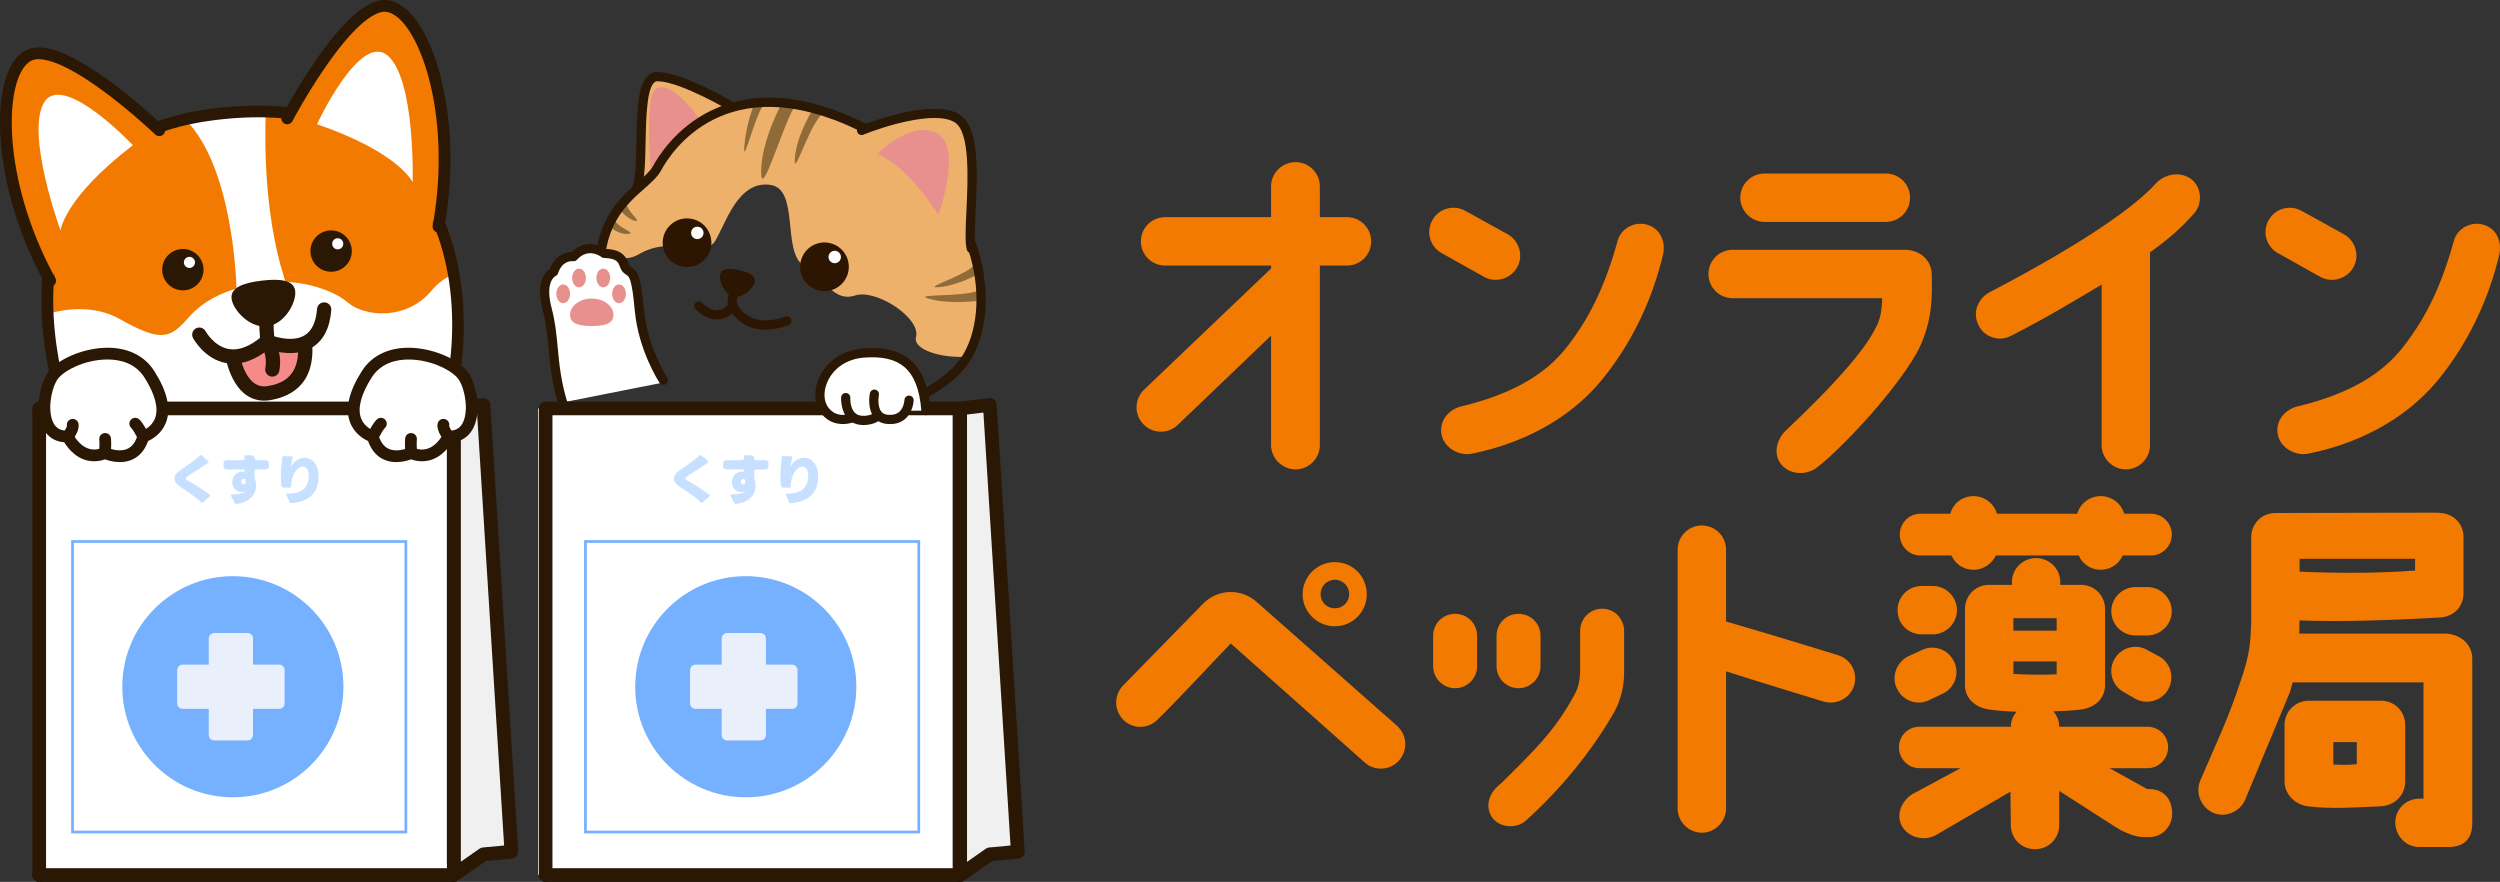 <?xml version="1.0" encoding="UTF-8"?><svg id="_レイヤー_2" xmlns="http://www.w3.org/2000/svg" viewBox="0 0 912.97 322.05"><rect x="0" y="0" width="912.97" height="322.05" fill="#333333" stroke="none"/><defs><style>.cls-1{fill:#f58a89;}.cls-1,.cls-2,.cls-3,.cls-4,.cls-5,.cls-6,.cls-7,.cls-8,.cls-9,.cls-10,.cls-11,.cls-12{stroke-width:0px;}.cls-2{fill:#75b1ff;}.cls-3{fill:#2d1601;}.cls-4{fill:#2a1704;}.cls-5{fill:#c7e0ff;}.cls-6{fill:#8e6b38;}.cls-7{fill:#f37a00;}.cls-8{fill:#fff;}.cls-9{fill:#eeb16c;}.cls-10{fill:#f0f0f0;}.cls-11{fill:#e9f0fb;}.cls-12{fill:#e8908d;}</style></defs><g id="_レイヤー_1-2"><path class="cls-9" d="M267.64,39.14s-18.43-11-27.47-11.16c-9.04-.16-4.11,31.77-7.75,41.23"/><path class="cls-4" d="M232.42,70.88c-.2,0-.4-.04-.6-.11-.87-.33-1.3-1.3-.96-2.17,1.28-3.33,1.42-10.3,1.56-17.04.12-5.81.24-11.83,1.05-16.43.39-2.21,1.57-8.93,6.73-8.83,9.38.16,27.53,10.94,28.3,11.4.8.48,1.06,1.51.58,2.3-.48.8-1.51,1.06-2.3.58-.18-.11-18.15-10.77-26.64-10.92-.01,0-.02,0-.03,0-3.89,0-4.15,12.69-4.34,21.97-.15,7.35-.29,14.3-1.78,18.18-.26.67-.89,1.08-1.57,1.08Z"/><path class="cls-12" d="M256.3,44.64s-16.25,15.46-18.24,22.48c0,0-3.19-31.53,1.53-34.66,4.71-3.13,12.81,6.5,16.71,12.18Z"/><path class="cls-9" d="M314.24,46.07c-48.65-23.55-69.86,7.17-74.23,15.28-3.54,6.57-16.37,10.99-20.06,28.07,3.37,3.98,7.84,6.63,13.35,3.43,12.32-7.17,24,1.09,27.75-4.68,3.75-5.77,8.24-22.55,20.43-20.63,10.5,1.66,4.04,24.45,12,29.42,7.95,4.97,10.94,13.49,18.74,10.95,7.8-2.53,24.17,8.33,22.3,15.19-1.25,4.57,9.39,7.89,18.72,7.12,11.71-19.86,4.83-62.95-38.99-84.15Z"/><path class="cls-6" d="M228.67,73.61l-2.14,3.29s2.94,3.34,5.48,3.75c2.54.42-3.25-3.28-3.34-7.04Z"/><path class="cls-6" d="M276.07,37.16c-.88.31-3.92,9.73-4.29,16.77s4.47-14.44,8.02-16.77h-3.74Z"/><path class="cls-6" d="M285.62,37.54s-7.66,13.63-7.66,25.38,10.06-24.81,13.58-25.38h-5.91Z"/><path class="cls-6" d="M302.27,40.46l-4.84-1.55s-6.56,10.18-7.18,18.97c-.61,8.8,6.49-17.13,12.01-17.43Z"/><path class="cls-6" d="M224.65,79.41l-1.5,3.67s2.74,2.65,6.34,2.32c3.61-.34-5.9-2.61-4.84-5.99Z"/><path class="cls-6" d="M356.45,95.41l1.03,4.56s-7.82,4.41-14.75,4.89c-6.92.48,13.49-5.1,13.72-9.46Z"/><path class="cls-6" d="M358.68,104.98l.24,4.66s-11.09,1.78-19.42-.47c-8.33-2.25,17.53-.14,19.17-4.19Z"/><path class="cls-4" d="M359.36,100.86c-1.55-10.74-5.95-21.3-12.71-30.55-7.82-10.7-18.48-19.36-31.68-25.75-21.18-10.25-39.74-11.67-55.18-4.23-12.99,6.26-19.55,17.07-21.26,20.23-1.03,1.92-3.14,3.78-5.58,5.93-7.2,6.35-17.06,15.05-15.52,37.4,1.08,15.74,7.76,25.51,13.16,30.94.74.75,1.48,1.43,2.21,2.06.14-.03.28-.04.43-.05.23-.59.64-1.11,1.17-1.42.13-.08.27-.14.4-.19-.04-.18-.06-.37-.06-.56,0-.18.02-.36.05-.53-5.95-5.26-12.93-14.7-14.02-30.48-1.42-20.7,7.72-28.77,14.39-34.65,2.68-2.36,4.99-4.4,6.31-6.85,3.53-6.55,23.57-38.02,72.02-14.57,33.72,16.32,40.97,43.03,42.52,53.76,2.02,13.96-1.22,26.73-8.46,33.31-.02.02-.05.05-.07.07-.13.13-13.08,13.14-32.91,13.67-.93.02-1.66.8-1.63,1.72.02.91.77,1.63,1.68,1.63.02,0,.03,0,.05,0,20.89-.56,34.23-13.68,35.19-14.65,8.03-7.33,11.66-21.21,9.48-36.24Z"/><path class="cls-9" d="M314.64,47.64s25.4-10.39,34.94-4.36c9.54,6.03,3.16,40.33,5.12,47.47"/><path class="cls-4" d="M354.7,92.44c-.74,0-1.41-.49-1.62-1.24-.71-2.59-.46-7.73-.15-14.25.54-11.43,1.37-28.71-4.24-32.25-7.23-4.57-26.57,1.69-33.41,4.49-.86.35-1.84-.06-2.19-.92-.35-.86.06-1.84.92-2.19,1.07-.44,26.31-10.64,36.48-4.22,7.26,4.59,6.45,21.59,5.8,35.25-.27,5.72-.53,11.13.04,13.2.25.89-.28,1.82-1.17,2.06-.15.04-.3.06-.45.06Z"/><path class="cls-3" d="M275.6,103.06c-.54,2.34-4.31,5.91-7.78,5.12-3.47-.79-5.32-5.65-4.78-8,.54-2.34,3.49-2.31,6.96-1.52,3.47.79,6.14,2.05,5.6,4.4Z"/><path class="cls-3" d="M279.6,120.4c-3.87,0-6.69-1.2-8.61-2.49-1.64-1.1-2.8-2.39-3.58-3.44-1.69,1.45-3.54,2.19-5.52,2.21-.03,0-.07,0-.1,0-4.42,0-7.68-3.68-7.82-3.84-.62-.71-.54-1.78.16-2.39.7-.61,1.77-.54,2.39.16.04.05,2.42,2.68,5.26,2.68.02,0,.05,0,.07,0,1.59-.03,3.12-.91,4.56-2.64.38-.45.96-.68,1.55-.6.58.08,1.08.47,1.32,1.01.17.38,4.31,9.35,17.51,4.53.88-.32,1.85.13,2.17,1.01.32.88-.13,1.85-1.01,2.17-3.2,1.17-5.98,1.62-8.36,1.62Z"/><path class="cls-3" d="M267.73,113.42c-.58,0-1.14-.29-1.46-.82-1.41-2.34.07-5.88.38-6.56.39-.85,1.39-1.23,2.24-.85.85.39,1.23,1.39.85,2.24-.53,1.18-.88,2.89-.56,3.42.48.8.22,1.85-.58,2.33-.27.16-.58.24-.87.24Z"/><circle class="cls-3" cx="250.9" cy="88.64" r="8.89"/><circle class="cls-8" cx="254.65" cy="85.06" r="2.27" transform="translate(148.84 331.8) rotate(-85.26)"/><circle class="cls-3" cx="301.09" cy="97.43" r="8.89" transform="translate(95.85 338.32) rotate(-67.5)"/><path class="cls-8" d="M307.1,93.85c0,1.25-1.02,2.27-2.27,2.27s-2.27-1.02-2.27-2.27,1.02-2.27,2.27-2.27,2.27,1.02,2.27,2.27Z"/><path class="cls-12" d="M342.72,78.51c-.47-.47-11.08-18-22.31-22.21,0,0,12.23-12.67,21.74-7.7,9.51,4.96.57,29.91.57,29.91Z"/><polygon class="cls-8" points="242.02 139.73 205.67 146.93 200.91 120.99 199.25 103.87 204.25 95.32 210.85 92.9 217.8 91.1 223.56 93.05 227.91 97.39 231.99 102.44 233.73 115.79 239.36 133.67 242.02 139.73"/><path class="cls-4" d="M243.69,137.96c-.07-.11-7.25-11.15-8.51-24.83-1.18-12.75-2.31-14.04-4.54-15.54-.2-.13-.39-.26-.58-.41-.23-.18-.4-.64-.61-1.18-.93-2.41-2.34-4.79-8.18-5.11-2.6-1.75-7.87-3.34-12.47,1.12-2.37.02-6.1,1.29-7.97,6.13-1.69,1.14-5.34,4.9-2.63,15.17,1.3,4.9,1.71,9.32,2.14,13.99.56,6.01,1.13,12.22,3.56,20.35-.94,1.26-2.72,4.01-3.62,7.86.21-.06.44-.09.67-.09h1.41c.47,0,.92.13,1.31.35,1.07-4.03,3.2-6.48,3.34-6.63.4-.44.53-1.06.36-1.62-2.54-8.21-3.12-14.47-3.69-20.52-.45-4.82-.87-9.37-2.24-14.54-2.46-9.32,1.09-11.46,1.39-11.62.49-.17.79-.53.96-1.03,1.59-4.77,5.05-4.46,5.41-4.42.56.09,1.12-.11,1.5-.53,4.07-4.48,8.47-1.36,8.95-.99.28.22.62.34.98.35,4.58.15,5.09,1.47,5.68,2.99.33.86.71,1.84,1.65,2.59.3.24.57.42.8.58,1.06.71,1.98,1.33,3.06,13.06,1.34,14.51,8.74,25.89,9.05,26.37.51.77,1.55.99,2.33.48.77-.51.99-1.55.48-2.33Z"/><ellipse class="cls-12" cx="226.07" cy="107.3" rx="2.51" ry="3.43"/><ellipse class="cls-12" cx="220.31" cy="101.51" rx="2.51" ry="3.43"/><path class="cls-12" d="M208.95,101.51c0,1.9,1.12,3.43,2.51,3.43s2.51-1.54,2.51-3.43-1.12-3.43-2.51-3.43-2.51,1.54-2.51,3.43Z"/><ellipse class="cls-12" cx="205.67" cy="107.3" rx="2.51" ry="3.43"/><path class="cls-12" d="M208.18,115.03c0,3.32,3.55,4.03,7.92,4.03s7.92-.71,7.92-4.03-3.55-6.01-7.92-6.01-7.92,2.69-7.92,6.01Z"/><path class="cls-7" d="M23.32,147.87S-9.44,52.93,77.64,41.8c87.62-11.2,97.72,65.91,85.18,108.49"/><path class="cls-8" d="M17.4,114.6c.84,18.54,5.92,33.27,5.92,33.27l139.5,2.42c4.24-14.39,5.89-32.73,2.83-50.27-2.97,1.41-5.76,3.35-7.97,6.01-9.34,11.24-24.67,9.61-30.73,4.39-6.06-5.22-19.81-9.12-32.04-6.98-12.23,2.15-20.16,5.69-26.58,13.08-6.43,7.39-10.13,8.13-24.57,0-9.41-5.3-20.07-3.69-26.36-1.93Z"/><path class="cls-8" d="M86.44,107.51l18.93-1.48c-8.76-23.58-8.8-52.64-8.31-65.25-6.34-.24-13.19.07-20.6,1.02-3.18.41-6.2.93-9.07,1.55,18.67,18.19,19.06,64.16,19.06,64.16Z"/><path class="cls-4" d="M162.82,152.44c-.2,0-.4-.03-.61-.09-1.14-.33-1.79-1.53-1.45-2.66,7.6-25.82,6.52-62.15-13.04-85.1-15.09-17.71-38.58-24.66-69.81-20.66-23.02,2.94-39.49,12.16-48.94,27.39-9.86,15.87-10.33,35.62-8.99,49.4,1.46,15.03,5.32,26.34,5.36,26.46.39,1.12-.21,2.34-1.33,2.73-1.12.39-2.34-.21-2.73-1.33-.17-.48-4.07-11.91-5.58-27.44-.89-9.15-.75-17.81.41-25.74,1.46-9.99,4.56-18.85,9.21-26.34,10.17-16.38,27.68-26.27,52.04-29.38,17.04-2.18,32.14-1.15,44.88,3.06,11.52,3.81,21.19,10.23,28.73,19.08,9.58,11.24,15.69,26.5,17.68,44.12,1.69,14.98.34,30.95-3.79,44.97-.27.93-1.13,1.54-2.06,1.54Z"/><path class="cls-7" d="M104.88,43.24S124.54,5.88,138.65,2.36c14.11-3.52,29.59,36.23,21.46,80.39"/><path class="cls-4" d="M160.11,84.89c-.13,0-.26-.01-.39-.04-1.16-.21-1.93-1.33-1.72-2.5,2.9-15.73,2.93-32.5.11-47.19-2.46-12.8-7.02-23.34-12.18-28.18-2.36-2.22-4.64-3.07-6.76-2.54-3.66.91-10.26,5.27-20.9,20.86-6.54,9.57-11.44,18.85-11.48,18.94-.55,1.05-1.85,1.45-2.9.9-1.05-.55-1.45-1.85-.9-2.9.05-.09,5.05-9.56,11.72-19.33C123.87,9.48,131.75,1.87,138.13.28c2.5-.62,6.39-.51,10.74,3.58,5.88,5.53,10.78,16.64,13.45,30.5,1.4,7.29,2.14,15.01,2.18,22.96.05,8.63-.72,17.32-2.28,25.82-.19,1.03-1.09,1.76-2.11,1.76Z"/><path class="cls-8" d="M150.7,66.55s-4.84-10.84-34.94-21.18c0,0,15.65-33.75,25.81-25.08,10.16,8.67,9.13,46.26,9.13,46.26Z"/><path class="cls-7" d="M58.17,47.55S27.68,18.35,13.18,19.49c-14.5,1.14-16.57,43.74,5.15,83.05"/><path class="cls-4" d="M18.33,104.68c-.76,0-1.49-.4-1.88-1.11-4.18-7.57-7.67-15.56-10.36-23.76-2.48-7.55-4.23-15.11-5.21-22.47C-.98,43.36.14,31.26,3.96,24.16c2.83-5.25,6.48-6.6,9.05-6.8,6.55-.52,16.44,4.2,29.4,14.03,9.42,7.15,17.17,14.54,17.24,14.62.86.82.88,2.18.07,3.03-.82.86-2.18.88-3.03.07-.08-.07-7.67-7.32-16.9-14.32-15.04-11.4-22.68-13.44-26.44-13.15-2.19.17-4.07,1.71-5.61,4.56-3.36,6.24-4.33,17.67-2.61,30.59,1.98,14.84,7.33,30.72,15.07,44.72.57,1.04.2,2.34-.84,2.91-.33.18-.68.27-1.04.27Z"/><path class="cls-8" d="M22.11,84.19s1.16-11.82,26.42-31.17c0,0-25.55-27.05-32.43-15.6-6.88,11.45,6.01,46.77,6.01,46.77Z"/><circle class="cls-4" cx="66.78" cy="98.48" r="7.55"/><circle class="cls-8" cx="69.18" cy="95.82" r="2.03"/><circle class="cls-4" cx="120.92" cy="91.69" r="7.55"/><circle class="cls-8" cx="123.33" cy="89.03" r="2.03"/><path class="cls-1" d="M84.42,127.19s.03.26.09.71c.5,3.36,3.24,17.43,13.76,15.65,11.93-2.02,14.41-10.75,12.76-21.18l-14.23,1.11-12.38,3.71Z"/><path class="cls-4" d="M95.31,146.25s0,0,0,0c-10.08-.99-12.78-14-13.37-17.97-.08-.53-.11-.83-.11-.83-.13-1.24.65-2.41,1.84-2.76l12.38-3.71c.18-.05.36-.09.54-.1l14.23-1.11c1.35-.1,2.56.85,2.78,2.19,2.76,17.41-6.58,22.75-14.89,24.16-1.16.2-2.3.24-3.39.14ZM87.36,129.03c.74,3.68,2.97,11.5,8.47,12.04h0c.63.06,1.3.03,2.01-.09,5.32-.9,12.05-3.55,10.92-15.82l-11.47.9-9.92,2.97Z"/><path class="cls-8" d="M72.78,122.23s8.72,16.22,24.73,2.44c0,0,19.36,8.21,20.88-11.63"/><path class="cls-4" d="M83.75,132.75c-.42-.04-.83-.1-1.24-.18-7.82-1.45-11.85-8.8-12.02-9.12-.68-1.27-.21-2.85,1.06-3.53,1.26-.68,2.84-.21,3.52,1.05.03.06,3.08,5.51,8.42,6.48,3.72.68,7.86-.93,12.31-4.77.75-.65,1.81-.81,2.72-.42.07.03,7.8,3.21,12.76.17,2.62-1.6,4.13-4.83,4.5-9.61.11-1.43,1.36-2.51,2.8-2.4,1.42.1,2.51,1.36,2.4,2.8-.5,6.55-2.86,11.15-7,13.67-5.65,3.44-12.85,1.73-15.96.72-4.88,3.87-9.67,5.59-14.27,5.14Z"/><path class="cls-4" d="M107.8,106.27c.5,4.13-3.82,12.12-10.23,12.89-6.42.77-12.5-5.97-13-10.1-.5-4.13,4.58-5.8,10.99-6.57,6.42-.77,11.74-.35,12.24,3.77Z"/><path class="cls-4" d="M99.2,137.53c-.07,0-.14-.02-.22-.03-1.42-.26-2.35-1.62-2.09-3.03.88-4.81-1.41-8.16-1.5-8.3-.82-1.17-.54-2.8.62-3.62,1.17-.83,2.78-.57,3.61.59.15.21,3.69,5.21,2.39,12.27-.25,1.34-1.48,2.25-2.81,2.12Z"/><path class="cls-4" d="M97.39,127.47c-1.23-.12-2.24-1.11-2.34-2.39-.35-4.54-.36-6.6-.36-6.69,0-1.44,1.17-2.6,2.61-2.6,1.45,0,2.6,1.17,2.6,2.6h0s0,1.98.34,6.28c.11,1.43-.96,2.69-2.39,2.8-.16.01-.31.01-.46,0Z"/><path class="cls-7" d="M464.18,98.05v-1.07h-38.7c-4.82,0-8.84-3.88-8.84-8.84s4.02-8.84,8.84-8.84h38.7v-11.25c0-4.82,4.02-8.84,8.97-8.84s8.84,4.02,8.84,8.84v11.25h9.91c4.95,0,8.84,4.02,8.84,8.84s-3.88,8.84-8.84,8.84h-9.91v65.61c0,4.82-4.02,8.84-8.84,8.84s-8.97-4.02-8.97-8.84v-40.03l-34.14,32.67c-3.48,3.35-9.1,3.21-12.45-.27-3.48-3.48-3.35-9.1.13-12.59l46.46-44.32Z"/><path class="cls-7" d="M526.45,92.42c-4.29-2.41-5.76-7.77-3.35-12.05,2.41-4.28,7.77-5.76,12.05-3.35l15.53,8.57c4.15,2.41,5.76,7.9,3.35,12.05-2.41,4.29-7.9,5.76-12.05,3.48l-15.53-8.7ZM607.19,93.5c-4.15,17.27-11.92,32.27-21.16,43.92-10.18,13.12-26.65,23.83-48.47,28.25-4.69.94-10.04-2.01-11.11-6.83-1.07-5.36,2.81-9.37,7.23-10.44,19.42-4.69,30.93-12.05,38.43-21.56,8.57-10.98,14.06-22.49,18.61-38.83,1.21-4.69,6.43-7.36,10.98-5.89,4.69,1.47,6.83,6.29,5.49,11.38Z"/><path class="cls-7" d="M705.43,100.06c.27,9.77-.13,16.07-3.21,23.97-4.69,12.85-27.72,38.16-38.56,46.6-3.88,3.08-9.91,2.81-13.12-.94-3.08-3.75-1.87-9.1,1.61-12.45,17-16.07,28.79-29.06,32.94-37.76,1.61-2.95,2.14-6.16,2.28-10.58h-54.63c-4.82,0-8.84-3.88-8.84-8.84s4.02-8.84,8.84-8.84h63.33c5.49.27,9.24,4.02,9.37,8.84ZM635.53,72.21c0-4.95,4.02-8.84,8.84-8.84h44.32c4.82,0,8.84,3.88,8.84,8.84s-4.02,8.84-8.84,8.84h-44.32c-4.82,0-8.84-4.02-8.84-8.84Z"/><path class="cls-7" d="M722.51,118.67c-2.28-4.42-.27-9.64,4.02-11.92,37.36-19.55,53.83-32.13,60.79-39.77,3.35-3.62,8.97-4.42,12.85-1.61,3.88,2.95,4.29,8.97,1.07,12.59-3.75,4.29-8.7,8.97-16.07,14.19v70.43c0,4.82-4.02,8.84-8.84,8.84s-8.84-4.02-8.84-8.84v-58.65c-8.84,5.22-19.68,11.92-33.21,18.75-4.29,2.28-9.77.4-11.78-4.02Z"/><path class="cls-7" d="M831.84,92.42c-4.29-2.41-5.76-7.77-3.35-12.05,2.41-4.28,7.77-5.76,12.05-3.35l15.53,8.57c4.15,2.41,5.76,7.9,3.35,12.05-2.41,4.29-7.9,5.76-12.05,3.48l-15.53-8.7ZM912.58,93.5c-4.15,17.27-11.92,32.27-21.16,43.92-10.18,13.12-26.65,23.83-48.47,28.25-4.69.94-10.04-2.01-11.11-6.83-1.07-5.36,2.81-9.37,7.23-10.44,19.42-4.69,30.93-12.05,38.43-21.56,8.57-10.98,14.06-22.49,18.61-38.83,1.21-4.69,6.43-7.36,10.98-5.89,4.69,1.47,6.83,6.29,5.49,11.38Z"/><path class="cls-7" d="M510.91,277.71c-3.21,3.62-8.84,4.02-12.45.8-12.99-11.51-41.37-36.69-49.01-43.52-5.36,5.49-19.55,20.89-26.78,27.85-3.48,3.48-9.1,3.48-12.45,0-3.48-3.48-3.48-9.1,0-12.59l29.19-29.86c5.36-5.36,13.92-5.62,19.55-.54l51.28,45.26c3.62,3.35,4.02,8.84.67,12.59ZM499.13,217.06c0,6.43-5.22,11.65-11.65,11.65s-11.78-5.22-11.78-11.65,5.22-11.78,11.78-11.78,11.65,5.22,11.65,11.78ZM492.7,216.93c0-2.95-2.41-5.22-5.22-5.22s-5.22,2.28-5.22,5.22,2.28,5.22,5.22,5.22,5.22-2.28,5.22-5.22Z"/><path class="cls-7" d="M523.36,243.3v-11.11c0-4.55,3.62-8.03,8.03-8.03s8.03,3.48,8.03,8.03v11.11c0,4.42-3.62,8.03-8.03,8.03s-8.03-3.62-8.03-8.03ZM548.26,286.02c11.11-11.11,19.55-18.75,27.05-32.94,1.61-3.21,1.61-5.62,1.74-8.7v-14.06c0-4.42,3.62-8.03,8.03-8.03,2.14,0,4.15.8,5.62,2.28,1.47,1.61,2.41,3.62,2.41,5.76v15.4c0,4.95-1.34,10.58-4.02,15-7.9,13.66-18.88,27.18-31.73,38.83-3.35,3.08-8.97,2.81-11.92-.4-2.54-2.68-3.35-8.57,2.81-13.12ZM546.52,243.3v-11.11c0-4.55,3.62-8.03,8.03-8.03s8.03,3.48,8.03,8.03v11.11c0,4.42-3.62,8.03-8.03,8.03s-8.03-3.62-8.03-8.03Z"/><path class="cls-7" d="M665.82,256.16s-22.09-6.7-35.48-10.98v50.08c0,4.82-4.02,8.84-8.84,8.84s-8.84-4.02-8.84-8.84v-94.53c0-4.82,3.88-8.84,8.84-8.84s8.84,4.02,8.84,8.84v26.24c14.46,4.15,40.97,12.32,40.97,12.32,4.69,1.47,7.23,6.43,5.76,11.11s-6.56,7.23-11.25,5.76Z"/><path class="cls-7" d="M696.57,239.82l4.95-2.28c4.28-2.28,9.64-.67,11.92,3.75,2.28,4.28.67,9.64-3.75,11.92l-4.82,2.28c-4.28,2.41-9.64.67-11.92-3.62-2.41-4.28-.67-9.64,3.62-12.05ZM692.96,222.82c0-4.82,3.88-8.84,8.84-8.84h4.02c4.82,0,8.84,4.02,8.84,8.84s-4.02,8.84-8.84,8.84h-4.02c-4.95,0-8.84-3.88-8.84-8.84ZM782.93,305.7c-3.08,0-7.1-1.61-10.04-3.48l-20.89-13.39v12.45c0,4.95-3.88,8.84-8.84,8.84s-8.84-3.88-8.84-8.84l-.13-12.18-26.64,15.53c-4.15,2.68-10.04,1.61-12.72-2.54-2.68-4.15-.67-9.37,3.48-12.05l17.67-9.51h-15c-4.15,0-7.5-3.35-7.5-7.63s3.35-7.5,7.5-7.5h33.34c0-2.14.8-4.02,2.14-5.49-3.88-.13-7.36-.4-10.04-.8-4.82-.67-8.84-3.88-8.84-8.84v-27.85c0-4.95,3.88-8.84,8.84-8.84h8.3v-.94c0-4.95,4.02-8.84,8.84-8.84s8.84,3.88,8.84,8.84v.94h7.5c4.95,0,8.84,3.88,8.84,8.84v27.85c0,4.95-4.02,8.3-8.84,8.84-2.81.4-6.29.54-10.04.67,1.34,1.47,2.14,3.48,2.14,5.62h32.27c4.15,0,7.5,3.35,7.5,7.5s-3.35,7.63-7.5,7.63h-13.92l13.79,7.63h.67c4.82,0,8.3,3.08,8.44,8.57.27,4.82-3.62,9.1-8.44,8.97h-1.88ZM793.11,195.23c0,4.15-3.35,7.63-7.63,7.63h-10.31c-1.34,3.08-4.42,5.22-8.03,5.22s-6.69-2.14-8.03-5.22h-30.26c-1.47,3.08-4.55,5.22-8.17,5.22s-6.69-2.14-8.03-5.22h-11.38c-4.15,0-7.5-3.48-7.5-7.63s3.35-7.63,7.5-7.63h10.98c.94-3.75,4.42-6.43,8.44-6.43s7.5,2.68,8.57,6.43h29.32c1.07-3.75,4.55-6.43,8.57-6.43s7.5,2.68,8.57,6.43h9.77c4.29,0,7.63,3.48,7.63,7.63ZM735.27,230.32h15.8v-4.55h-15.8v4.55ZM735.27,246.12c5.09.27,10.44.4,15.8.13v-4.69h-15.8v4.55ZM771.02,223.22c0-4.82,4.02-8.84,8.84-8.84h4.28c4.95,0,8.97,4.02,8.97,8.84s-4.02,8.84-8.97,8.84h-4.28c-4.82,0-8.84-3.88-8.84-8.84ZM772.49,240.22c2.68-4.15,8.17-5.22,12.18-2.54l4.28,2.28c4.15,2.68,5.22,8.17,2.54,12.32-2.68,4.02-8.17,5.22-12.32,2.54l-4.15-2.41c-4.15-2.68-5.22-8.17-2.54-12.18Z"/><path class="cls-7" d="M803.5,285.08c5.36-12.72,10.04-21.82,15.26-37.89,2.41-7.36,3.08-10.98,3.35-19.95v-31.06c0-4.95,3.88-8.84,8.84-8.84,11.65,0,42.45-.13,59.85-.13v.13c4.95,0,8.84,3.75,8.84,8.7v20.49c0,4.69-2.95,8.44-8.44,8.97-19.55,1.07-35.75,1.61-51.42,1.07,0,0-.13,2.41-.13,4.82h53.96c5.62.54,9.24,4.42,9.24,9.1v59.99c0,5.76-2.81,8.84-8.84,8.84h-10.31c-4.95.13-8.97-4.02-8.97-8.97s4.02-8.7,8.84-8.7h1.47v-42.45h-47.8c-.27,1.21-.67,2.41-1.07,3.75l-16.2,38.96c-1.87,4.55-7.23,6.83-11.65,4.95-4.55-2.01-6.7-7.23-4.82-11.78ZM878.34,285.48c0,4.95-3.88,8.7-8.84,8.97-9.77.4-18.08,1.07-26.91,0-4.95-.8-8.3-4.82-8.3-8.97v-20.75c0-4.95,4.02-8.84,8.84-8.84h26.38c4.95,0,8.84,3.88,8.84,8.84v20.75ZM839.78,208.76c15.53.67,29.32.54,42.18-.4v-4.29h-42.18v4.69ZM860.67,271.02h-8.57v8.17c2.81.13,5.09.27,8.57-.13v-8.03Z"/><path class="cls-8" d="M196.49,149.15v170.4h151.39v-170.4h-151.39Z"/><circle class="cls-2" cx="272.35" cy="250.79" r="40.38"/><path class="cls-11" d="M254,242.71h9.55v-9.55c0-1.1.89-1.99,1.99-1.99h12.18c1.1,0,1.99.89,1.99,1.99v9.55h9.55c1.1,0,1.99.89,1.99,1.99v12.18c0,1.1-.89,1.99-1.99,1.99h-9.55v9.55c0,1.1-.89,1.99-1.99,1.99h-12.18c-1.1,0-1.99-.89-1.99-1.99v-9.55h-9.55c-1.1,0-1.99-.89-1.99-1.99v-12.18c0-1.1.89-1.99,1.99-1.99Z"/><polygon class="cls-10" points="350.64 319.55 361.46 311.99 371.68 311.04 361.46 147.87 350.64 149.15 350.64 319.55"/><path class="cls-4" d="M350.64,317.76c-1.38,0-2.5-1.12-2.5-2.5v-161.87c0-1.38,1.12-2.5,2.5-2.5s2.5,1.12,2.5,2.5v161.87c0,1.38-1.12,2.5-2.5,2.5Z"/><path class="cls-4" d="M350.64,322.05c-.4,0-.79-.09-1.16-.28-.83-.43-1.34-1.29-1.34-2.22v-170.4c0-1.27.95-2.33,2.21-2.48l10.82-1.28c.68-.09,1.37.12,1.9.56.53.44.85,1.08.89,1.76l10.22,163.17c.08,1.35-.92,2.52-2.26,2.65l-9.56.89-10.28,7.19c-.43.3-.93.45-1.43.45ZM353.14,151.37v163.38l6.89-4.82c.36-.25.77-.4,1.2-.44l7.8-.72-9.9-158.11-5.99.71Z"/><path class="cls-4" d="M350.64,322.05h-151.39c-1.38,0-2.5-1.12-2.5-2.5s1.12-2.5,2.5-2.5h151.39c1.38,0,2.5,1.12,2.5,2.5s-1.12,2.5-2.5,2.5Z"/><path class="cls-4" d="M199.25,322.05c-1.38,0-2.5-1.12-2.5-2.5v-169.46c0-1.38,1.12-2.5,2.5-2.5s2.5,1.12,2.5,2.5v169.46c0,1.38-1.12,2.5-2.5,2.5Z"/><path class="cls-4" d="M350.64,151.65h-151.39c-1.38,0-2.5-1.12-2.5-2.5s1.12-2.5,2.5-2.5h151.39c1.38,0,2.5,1.12,2.5,2.5s-1.12,2.5-2.5,2.5Z"/><path class="cls-8" d="M14.32,149.15v170.4h151.39v-170.4H14.32Z"/><polygon class="cls-10" points="165.71 319.55 176.53 311.99 186.74 311.04 176.53 147.87 165.71 149.15 165.71 319.55"/><path class="cls-4" d="M165.71,317.76c-1.38,0-2.5-1.12-2.5-2.5v-161.87c0-1.38,1.12-2.5,2.5-2.5s2.5,1.12,2.5,2.5v161.87c0,1.38-1.12,2.5-2.5,2.5Z"/><path class="cls-4" d="M165.71,322.05c-.4,0-.79-.09-1.16-.28-.83-.43-1.34-1.29-1.34-2.22v-170.4c0-1.27.95-2.33,2.21-2.48l10.82-1.28c.68-.09,1.37.12,1.9.56.53.44.85,1.08.89,1.76l10.22,163.17c.08,1.35-.92,2.52-2.26,2.65l-9.56.89-10.28,7.19c-.43.3-.93.45-1.43.45ZM168.21,151.37v163.38l6.89-4.82c.36-.25.77-.4,1.2-.44l7.8-.72-9.9-158.11-5.99.71Z"/><path class="cls-4" d="M165.71,322.05H14.32c-1.38,0-2.5-1.12-2.5-2.5s1.12-2.5,2.5-2.5h151.39c1.38,0,2.5,1.12,2.5,2.5s-1.12,2.5-2.5,2.5Z"/><path class="cls-4" d="M14.32,322.05c-1.38,0-2.5-1.12-2.5-2.5v-169.46c0-1.38,1.12-2.5,2.5-2.5s2.5,1.12,2.5,2.5v169.46c0,1.38-1.12,2.5-2.5,2.5Z"/><path class="cls-4" d="M165.71,151.65H14.32c-1.38,0-2.5-1.12-2.5-2.5s1.12-2.5,2.5-2.5h151.39c1.38,0,2.5,1.12,2.5,2.5s-1.12,2.5-2.5,2.5Z"/><path class="cls-8" d="M54.55,136.69c11.83,18.59-2.22,22.75-2.22,22.75-3.13,11.05-13.94,6.03-13.94,6.03-9.1,3.72-13.66-6.06-13.66-6.06-10.81.38-9.62-15.31-5.73-21.73,4.24-6.99,26.88-14.61,35.55-.98Z"/><path class="cls-4" d="M43.75,168.75c-2.26,0-4.28-.59-5.38-.99-1.35.46-2.69.69-4,.69h0c-5.95,0-9.52-4.65-10.91-6.93-3.34-.25-5.94-1.89-7.58-4.78-1.49-2.65-2.09-6.38-1.68-10.49.36-3.58,1.47-7.21,2.97-9.69,3.14-5.19,13.27-9.57,22.12-9.57,3.49,0,6.66.64,9.43,1.9,3.19,1.45,5.76,3.69,7.64,6.65,4.71,7.4,6.16,13.69,4.29,18.68-1.53,4.07-4.83,6.05-6.58,6.84-1.75,4.97-5.38,7.69-10.32,7.69ZM38.44,163.13l.85.39s2.09.94,4.45.94c3.32,0,5.45-1.83,6.52-5.6l.33-1.16,1.13-.32c.13-.04,3.62-1.16,4.93-4.72,1.32-3.6-.03-8.73-3.91-14.82-3.45-5.42-9.22-6.56-13.46-6.56-8.61,0-16.55,4.37-18.45,7.51-2.43,4.01-3.49,11.81-1.22,15.85,1.04,1.85,2.69,2.71,5.04,2.62l1.42-.05.6,1.29s2.74,5.66,7.69,5.66h0c1.02,0,2.09-.23,3.21-.69l.87-.35Z"/><path class="cls-4" d="M24.73,161.55c-.46,0-.93-.15-1.32-.46-.93-.73-1.1-2.08-.37-3.01.68-.87,1.35-2.09,1.41-2.56-.21-1.11.48-2.2,1.59-2.48,1.15-.29,2.31.41,2.6,1.56.56,2.25-1.36,5.04-2.22,6.13-.42.54-1.05.82-1.69.82Z"/><path class="cls-4" d="M38.39,166.57s-.08,0-.12,0c-1.18-.07-2.09-1.08-2.02-2.26.06-1.04.11-2.98.01-3.75-.15-1.17.68-2.25,1.86-2.4,1.17-.15,2.25.68,2.4,1.86.18,1.41.03,4.21.01,4.52-.06,1.14-1.01,2.03-2.14,2.03Z"/><path class="cls-4" d="M51.89,160.7c-.79,0-1.55-.44-1.92-1.19-.5-1-1.47-2.67-2.07-3.25-.85-.82-.87-2.18-.05-3.03.82-.85,2.18-.87,3.03-.05,1.35,1.3,2.68,3.92,2.93,4.43.53,1.06.09,2.35-.97,2.87-.31.15-.63.22-.95.22Z"/><path class="cls-8" d="M133.94,136.69c-11.83,18.59,2.22,22.75,2.22,22.75,3.13,11.05,13.94,6.03,13.94,6.03,9.1,3.72,13.66-6.06,13.66-6.06,10.81.38,9.62-15.31,5.73-21.73-4.24-6.99-26.88-14.61-35.55-.98Z"/><path class="cls-4" d="M134.42,161.06c-1.75-.79-5.06-2.77-6.58-6.84-1.87-4.99-.42-11.27,4.29-18.68,1.89-2.96,4.46-5.2,7.64-6.65,2.77-1.26,5.94-1.9,9.43-1.9,8.84,0,18.97,4.38,22.12,9.57,1.5,2.48,2.61,6.1,2.97,9.69.41,4.11-.19,7.84-1.68,10.49-1.63,2.9-4.24,4.54-7.58,4.78-1.39,2.28-4.97,6.93-10.91,6.93h0c-1.31,0-2.65-.23-4-.69-1.1.4-3.12.99-5.38.99-4.94,0-8.57-2.72-10.32-7.69ZM150.91,163.48c1.11.45,2.19.69,3.21.69h0c4.95,0,7.67-5.61,7.69-5.66l.6-1.29,1.42.05c2.35.09,4-.77,5.04-2.62,2.28-4.04,1.21-11.84-1.22-15.85-1.9-3.13-9.84-7.51-18.45-7.51-4.23,0-10.01,1.14-13.46,6.56-3.88,6.09-5.23,11.22-3.91,14.82,1.3,3.56,4.79,4.68,4.93,4.72l1.13.32.33,1.16c1.07,3.77,3.2,5.6,6.52,5.6,2.37,0,4.44-.93,4.45-.94l.85-.39.87.35Z"/><path class="cls-4" d="M163.76,161.55c.46,0,.93-.15,1.32-.46.93-.73,1.1-2.08.37-3.01-.68-.87-1.35-2.09-1.41-2.56.21-1.11-.48-2.2-1.59-2.48-1.15-.29-2.31.41-2.6,1.56-.56,2.25,1.36,5.04,2.22,6.13.42.54,1.05.82,1.69.82Z"/><path class="cls-4" d="M150.1,166.57s.08,0,.12,0c1.18-.07,2.09-1.08,2.02-2.26-.06-1.04-.11-2.98-.01-3.75.15-1.17-.68-2.25-1.86-2.4-1.17-.15-2.25.68-2.4,1.86-.18,1.41-.03,4.21-.01,4.52.06,1.14,1.01,2.03,2.14,2.03Z"/><path class="cls-4" d="M136.6,160.7c.79,0,1.55-.44,1.92-1.19.5-1,1.47-2.67,2.07-3.25.85-.82.87-2.18.05-3.03-.82-.85-2.18-.87-3.03-.05-1.35,1.3-2.68,3.92-2.93,4.43-.53,1.06-.09,2.35.97,2.87.31.15.63.22.95.22Z"/><path class="cls-5" d="M73.83,183.66c-.1,0-.17-.04-.27-.14-2.77-2.73-6.34-4.64-8.45-6.28-.96-.74-1.42-1.62-1.42-2.5s.45-1.7,1.33-2.42c1.33-1.07,5.27-3.47,8.1-6.05.08-.08.18-.12.25-.12.1,0,.18.04.27.12l2.46,2.13c.1.08.14.18.14.25,0,.1-.04.2-.16.27-2.73,1.97-6.62,4.27-7.88,5.23-.23.17-.35.39-.35.57,0,.2.12.37.31.49,1.58.98,5.56,3.18,8.49,5.54.1.08.16.18.16.25,0,.1-.06.2-.16.27l-2.56,2.26c-.08.08-.18.12-.25.12Z"/><path class="cls-5" d="M81.64,170.35v-1.19c0-.6.49-1.09,1.09-1.09h5.82c.41,0,.73-.33.72-.74,0-.23,0-.47-.02-.7,0-.25.14-.37.37-.37h2.3c.6,0,1.09.49,1.09,1.09h0c0,.4.32.72.72.72h3.38c.6,0,1.09.49,1.09,1.09v1.19c0,.6-.49,1.09-1.09,1.09h-3.4c-.4,0-.72.32-.72.71,0,.74-.02,1.5-.02,2.3,0,.1.02.19.06.28.26.62.47,1.47.47,2.5,0,.37-.02.74-.08,1.15-.37,2.91-3.12,5.33-7.24,5.64-.21.02-.35-.06-.45-.25l-1.39-2.75c-.14-.25-.02-.45.27-.45,2.83-.06,4.72-.53,5.33-1.33-.41.27-1.01.43-1.64.43-.9,0-1.85-.29-2.48-.98-.66-.7-.98-1.68-.98-2.63,0-1.17.47-2.36,1.37-3.06.66-.53,1.54-.76,2.4-.76.25,0,.51.02.74.06,0-.27-.02-.57-.02-.86h-6.62c-.6,0-1.09-.49-1.09-1.09ZM89.62,175.27c-.12-.29-.39-.43-.66-.43s-.55.14-.7.41c-.1.19-.16.43-.16.64,0,.25.06.49.16.66.14.23.39.35.64.35s.51-.1.62-.29c.18-.25.21-.53.21-.76,0-.27-.06-.47-.08-.53-.02-.02-.02-.04-.04-.06Z"/><path class="cls-5" d="M105.81,183.48l-1.21-2.79c-.12-.25,0-.43.29-.43,4.12.04,6.99-1.21,7.67-4.78.12-.62.18-1.19.18-1.7,0-2.15-.94-3.38-2.17-3.38-.51,0-1.07.19-1.64.64-1.54,1.21-2.54,3.59-2.63,6.69,0,.25-.14.37-.39.37l-2.14-.03c-.57,0-1.05-.45-1.1-1.02-.06-.85-.1-1.72-.1-2.6,0-2.58.23-5.25.51-7.55.02-.23.18-.33.41-.33l3.04.1c.27,0,.39.16.33.41-.25,1.21-.55,2.52-.66,3.53.45-.94,1.05-1.7,1.78-2.26,1-.78,2.13-1.17,3.22-1.17,2.65,0,5.15,2.24,5.15,6.81,0,.6-.04,1.23-.14,1.89-.43,3.22-2.52,7.47-9.95,7.87-.21.02-.37-.08-.45-.27Z"/><path class="cls-5" d="M256.27,183.66c-.1,0-.17-.04-.27-.14-2.77-2.73-6.34-4.64-8.45-6.28-.96-.74-1.42-1.62-1.42-2.5s.45-1.7,1.33-2.42c1.33-1.07,5.27-3.47,8.1-6.05.08-.08.18-.12.25-.12.1,0,.18.04.27.12l2.46,2.13c.1.08.14.18.14.25,0,.1-.04.2-.16.27-2.73,1.97-6.62,4.27-7.88,5.23-.23.17-.35.39-.35.57,0,.2.12.37.31.49,1.58.98,5.56,3.18,8.49,5.54.1.08.16.18.16.25,0,.1-.06.2-.16.27l-2.56,2.26c-.08.08-.18.12-.25.12Z"/><path class="cls-5" d="M264.08,170.35v-1.19c0-.6.49-1.09,1.09-1.09h5.82c.41,0,.73-.33.72-.74,0-.23,0-.47-.02-.7,0-.25.14-.37.37-.37h2.3c.6,0,1.09.49,1.09,1.09h0c0,.4.32.72.72.72h3.38c.6,0,1.09.49,1.09,1.09v1.19c0,.6-.49,1.09-1.09,1.09h-3.4c-.4,0-.72.32-.72.71,0,.74-.02,1.5-.02,2.3,0,.1.02.19.06.28.26.62.47,1.47.47,2.5,0,.37-.02.74-.08,1.15-.37,2.91-3.12,5.33-7.24,5.64-.21.02-.35-.06-.45-.25l-1.39-2.75c-.14-.25-.02-.45.27-.45,2.83-.06,4.72-.53,5.33-1.33-.41.27-1.01.43-1.64.43-.9,0-1.85-.29-2.48-.98-.66-.7-.98-1.68-.98-2.63,0-1.17.47-2.36,1.37-3.06.66-.53,1.54-.76,2.4-.76.25,0,.51.02.74.06,0-.27-.02-.57-.02-.86h-6.62c-.6,0-1.09-.49-1.09-1.09ZM272.06,175.27c-.12-.29-.39-.43-.66-.43s-.55.14-.7.41c-.1.19-.16.43-.16.64,0,.25.06.49.16.66.14.23.39.35.64.35s.51-.1.62-.29c.18-.25.21-.53.21-.76,0-.27-.06-.47-.08-.53-.02-.02-.02-.04-.04-.06Z"/><path class="cls-5" d="M288.24,183.48l-1.21-2.79c-.12-.25,0-.43.29-.43,4.12.04,6.99-1.21,7.67-4.78.12-.62.18-1.19.18-1.7,0-2.15-.94-3.38-2.17-3.38-.51,0-1.07.19-1.64.64-1.54,1.21-2.54,3.59-2.63,6.69,0,.25-.14.37-.39.37l-2.14-.03c-.57,0-1.05-.45-1.1-1.02-.06-.85-.1-1.72-.1-2.6,0-2.58.23-5.25.51-7.55.02-.23.18-.33.41-.33l3.04.1c.27,0,.39.16.33.41-.25,1.21-.55,2.52-.66,3.53.45-.94,1.05-1.7,1.78-2.26,1-.78,2.13-1.17,3.22-1.17,2.65,0,5.15,2.24,5.15,6.81,0,.6-.04,1.23-.14,1.89-.43,3.22-2.52,7.47-9.95,7.87-.21.02-.37-.08-.45-.27Z"/><path class="cls-2" d="M336.03,304.34h-122.73v-107.09h122.73v107.09ZM214.3,303.34h120.73v-105.09h-120.73v105.09Z"/><circle class="cls-2" cx="85.04" cy="250.79" r="40.38"/><path class="cls-11" d="M66.69,242.71h9.55v-9.55c0-1.1.89-1.99,1.99-1.99h12.18c1.1,0,1.99.89,1.99,1.99v9.55h9.55c1.1,0,1.99.89,1.99,1.99v12.18c0,1.1-.89,1.99-1.99,1.99h-9.55v9.55c0,1.1-.89,1.99-1.99,1.99h-12.18c-1.1,0-1.99-.89-1.99-1.99v-9.55h-9.55c-1.1,0-1.99-.89-1.99-1.99v-12.18c0-1.1.89-1.99,1.99-1.99Z"/><path class="cls-2" d="M148.72,304.34H25.99v-107.09h122.73v107.09ZM26.99,303.34h120.73v-105.09H26.99v105.09Z"/><path class="cls-8" d="M316.56,150.18l-2.29.96s-7.82,5.21-12.93-1.04c-5.11-6.26.1-20.02,13.87-21.16,13.76-1.15,21.68,4.32,22.94,21"/><path class="cls-4" d="M307.72,154.85c-2.64,0-5.42-.94-7.68-3.69-2.64-3.23-3.04-8.16-1.05-12.85,2.67-6.3,8.68-10.43,16.08-11.05,7.64-.64,13.31.73,17.36,4.19,4.32,3.69,6.74,9.69,7.39,18.36.07.92-.62,1.73-1.55,1.8-.93.07-1.73-.62-1.8-1.55-.58-7.73-2.61-12.98-6.22-16.05-3.33-2.84-8.21-3.95-14.9-3.4-6.13.51-11.08,3.88-13.26,9.01-1.5,3.54-1.29,7.15.56,9.42,4.1,5.02,10.43.89,10.7.71.09-.06.19-.11.29-.15l2.29-.96c.86-.36,1.84.05,2.2.9.36.86-.05,1.84-.9,2.2l-2.15.9c-1.68,1.09-4.43,2.22-7.34,2.22Z"/><path class="cls-8" d="M308.85,145.19s-.52,8.55,6.67,8.34c7.19-.21,7.3-5.94,7.4-6.88"/><path class="cls-4" d="M315.26,155.21c-2.26,0-4.11-.73-5.52-2.18-2.84-2.93-2.58-7.74-2.57-7.94.06-.93.84-1.63,1.78-1.57.92.06,1.63.85,1.57,1.77,0,.07-.16,3.57,1.64,5.42.79.81,1.88,1.19,3.31,1.15,4.77-.14,5.57-3.01,5.76-5.16,0-.09.01-.17.02-.23.1-.92.93-1.59,1.85-1.48.92.1,1.59.93,1.48,1.85v.15c-.62,6.95-5.92,8.14-9.02,8.23-.1,0-.21,0-.31,0Z"/><path class="cls-8" d="M331.98,146.14s-.24,7.91-8.15,6.98c-6.15-.73-4.5-9.17-4.5-9.17"/><path class="cls-4" d="M325.09,154.87c-.47,0-.96-.03-1.47-.09-1.93-.23-3.51-1.12-4.58-2.58-2.34-3.2-1.48-8.04-1.38-8.58.18-.91,1.06-1.5,1.97-1.33.91.18,1.5,1.06,1.33,1.97-.2,1.07-.46,4.24.8,5.96.52.71,1.24,1.1,2.26,1.22,1.84.22,3.3-.12,4.33-1,1.81-1.54,1.94-4.34,1.94-4.37.04-.92.82-1.64,1.74-1.61.92.03,1.65.8,1.62,1.73,0,.17-.16,4.27-3.09,6.79-1.46,1.26-3.29,1.89-5.47,1.89Z"/></g></svg>